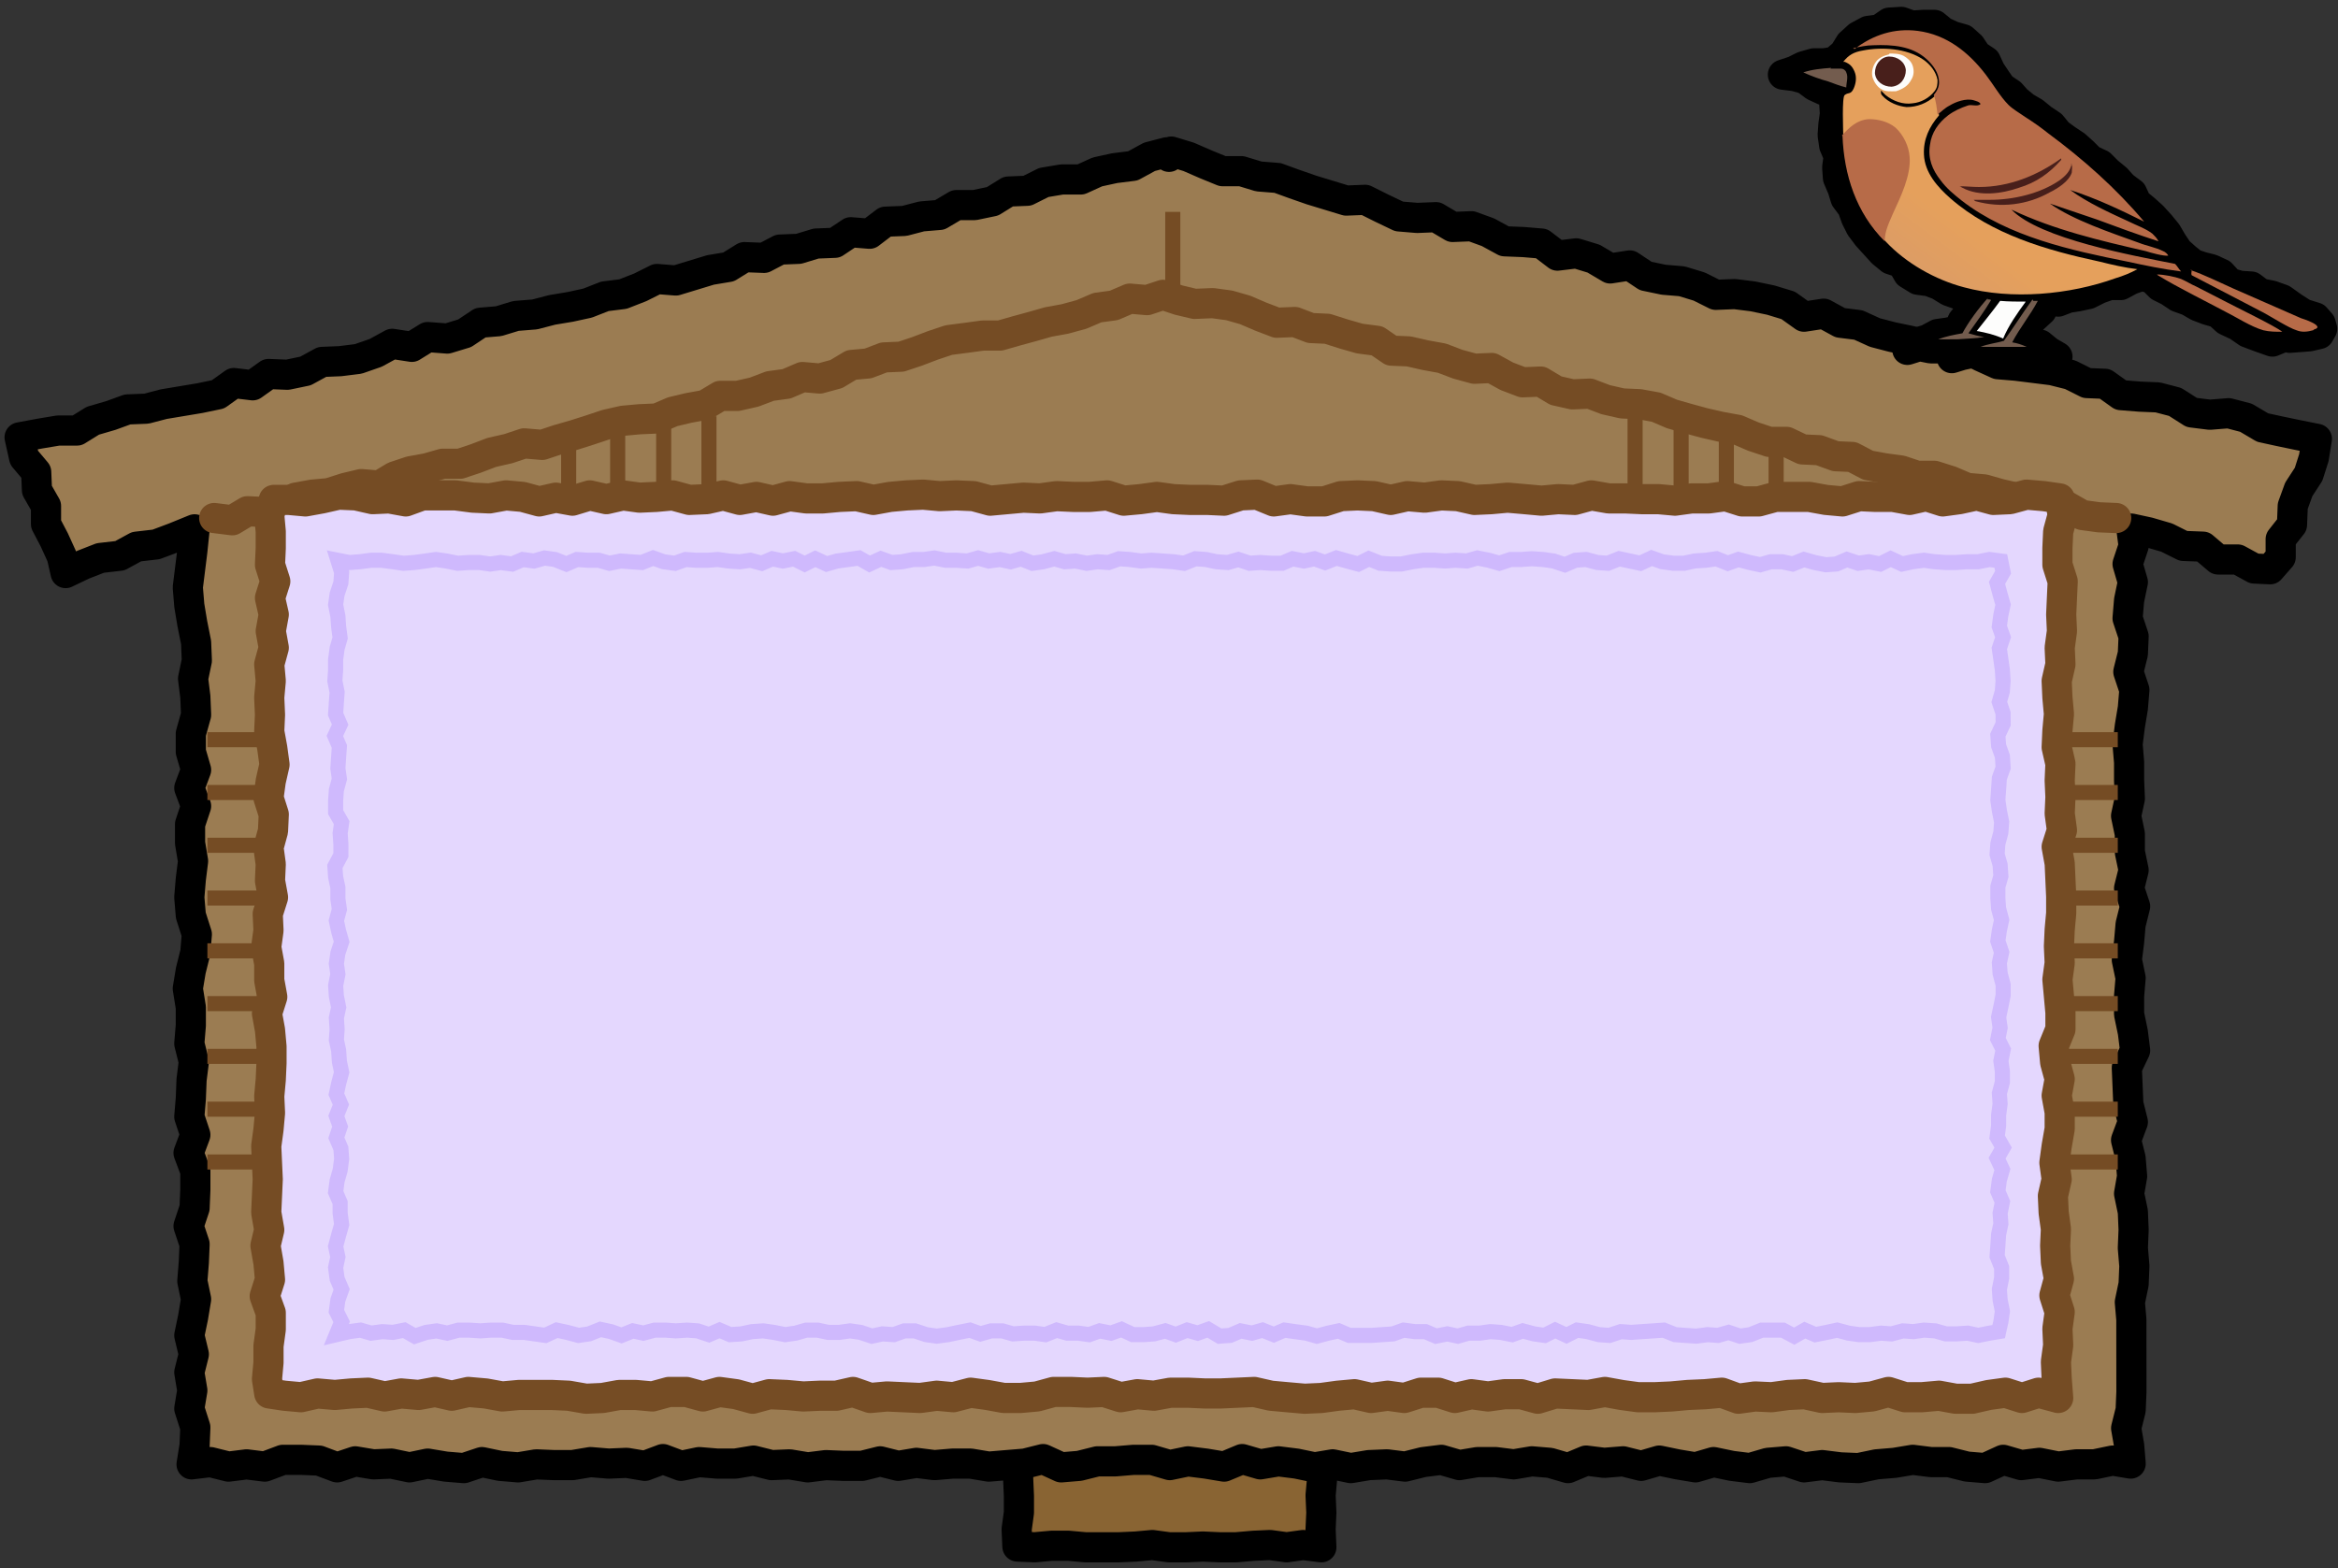 <svg xmlns="http://www.w3.org/2000/svg" id="_レイヤー_1" width="310" height="208" data-name="レイヤー_1" version="1.1"><rect width="100%" height="100%" fill="#333333" stroke="none"/><defs><linearGradient id="linear-gradient" x1="1.8" x2="-3.1" y1="388.7" y2="382.1" gradientTransform="matrix(2.7 0 0 -2.7 262.5 1085)" gradientUnits="userSpaceOnUse"><stop offset="0" stop-color="#e5a05c"/><stop offset="1" stop-color="#cd9675"/></linearGradient><style>.st0{fill:#b76b48}.st1{fill:#735c4e}.st3,.st4{stroke-linecap:round;stroke-linejoin:round;stroke-width:4px;fill:none}.st3,.st6{stroke:#754c24}.st4{stroke:#000}.st9{fill:#fdfdfc}.st6{fill:#fff;stroke-miterlimit:10;stroke-width:2px}.st11{fill:#481f1b}</style></defs><path d="m175.2 205.2-2.4-.3-2.2.3-2.2-.3-2.2.1-2.3.2h-2.2l-2.2-.1-2.2.1H155l-2.2-.3-2.2.2-2.2.1h-4.5l-2.2-.2h-2.3l-2.2.2-2.3-.1-.1-2.3.3-2.2v-2.2l-.1-2.3v-6.7l.1-2.2.2-2.3-.1-2.2v-2.2l.1-2.3-.3-2.2.2-2.3v-4.4l.1-2.3-.2-2.2.3-2.2v-2.3l-.2-2.2.1-2.2-.1-2.3.2-2.2-.1-2.3-.1-2.2v-2.2l.1-2.3.1-2.2.2-2.2v-4.5l-.1-2.3.1-2.2v-2.2l-.1-2.3.1-2.2-.2-2.3.3-2.2v-2.3l.1-2.2-.1-2.1 2.1-.2 2.2-.1h2.3l2.2.2 2.2.1 2.2-.3 2.3.2 2.2-.2 2.2.1h2.2l2.3-.1 2.2.3 2.2-.1 2.3-.1h2.2l2.2.1h2.2l2.4-.2-.2 2.4-.1 2.2.2 2.3-.3 2.2v2.2l.3 2.3-.2 2.2v2.2l.2 2.3v2.2l-.1 2.3-.1 2.2v6.7l-.2 2.2v2.3l.1 2.2-.2 2.3.2 2.2-.1 2.2.1 2.3-.2 2.2v2.2l.1 2.3-.1 2.2.2 2.2-.1 2.3-.2 2.2.2 2.3-.1 2.2v2.2l-.2 2.3v2.2l.3 2.3-.2 2.2v2.2l.2 2.3-.2 2.2.1 2.3-.1 2.2.1 2.4z" style="fill:#896433"/><path d="m175.2 205.2-2.4-.3-2.2.3-2.2-.3-2.2.1-2.3.2h-2.2l-2.2-.1-2.2.1H155l-2.2-.3-2.2.2-2.2.1h-4.5l-2.2-.2h-2.3l-2.2.2-2.3-.1-.1-2.3.3-2.2v-2.2l-.1-2.3v-6.7l.1-2.2.2-2.3-.1-2.2v-2.2l.1-2.3-.3-2.2.2-2.3v-4.4l.1-2.3-.2-2.2.3-2.2v-2.3l-.2-2.2.1-2.2-.1-2.3.2-2.2-.1-2.3-.1-2.2v-2.2l.1-2.3.1-2.2.2-2.2v-4.5l-.1-2.3.1-2.2v-2.2l-.1-2.3.1-2.2-.2-2.3.3-2.2v-2.3l.1-2.2-.1-2.1 2.1-.2 2.2-.1h2.3l2.2.2 2.2.1 2.2-.3 2.3.2 2.2-.2 2.2.1h2.2l2.3-.1 2.2.3 2.2-.1 2.3-.1h2.2l2.2.1h2.2l2.4-.2-.2 2.4-.1 2.2.2 2.3-.3 2.2v2.2l.3 2.3-.2 2.2v2.2l.2 2.3v2.2l-.1 2.3-.1 2.2v6.7l-.2 2.2v2.3l.1 2.2-.2 2.3.2 2.2-.1 2.2.1 2.3-.2 2.2v2.2l.1 2.3-.1 2.2.2 2.2-.1 2.3-.2 2.2.2 2.3-.1 2.2v2.2l-.2 2.3v2.2l.3 2.3-.2 2.2v2.2l.2 2.3-.2 2.2.1 2.3-.1 2.2.1 2.4z" class="st4"/><path d="m307.2 58.2-2.5-.5-2.4-.5-2.3-.5-2.2-1.3-2.3-.6-2.5.2-2.4-.3-2.2-1.4-2.3-.6-2.4-.1-2.5-.2-2.1-1.5-2.4-.1-2.2-1.1-2.4-.6-2.4-.3-2.4-.3-2.4-.2-2.2-1-2.2-1.1-2.4-.4h-2.5l-2.3-.6-2.4-.5-2.3-.6-2.2-1-2.4-.3-2.2-1.2-2.6.4-2.1-1.5-2.3-.7-2.4-.5-2.4-.3-2.5.1-2.2-1.1-2.3-.7-2.4-.2-2.4-.5-2.1-1.4-2.6.4-2.2-1.3-2.3-.7-2.5.3-2.1-1.6-2.4-.2-2.5-.1-2.2-1.2-2.2-.8-2.5.1-2.2-1.3-2.5.1-2.4-.2-2.3-1.1-2.2-1.1-2.5.1-2.3-.7-2.3-.7-2.3-.8-2.2-.8-2.5-.2-2.3-.7h-2.5l-2.2-.9-2.3-1-2.3-.7-.3.7-.2-.4-.1-.2-2.3.6-2.2 1.2-2.4.3-2.3.5-2.2 1h-2.5l-2.4.4-2.2 1.1-2.5.1-2.1 1.3-2.4.5h-2.4l-2.2 1.3-2.4.2-2.3.6-2.5.1-2.1 1.6-2.5-.2-2.1 1.4-2.5.1-2.3.7-2.5.1-2.1 1.1-2.6-.1-2.1 1.3-2.4.4-2.3.7-2.3.7-2.5-.2-2.2 1.1-2.3.9-2.4.3-2.3.9-2.3.5-2.4.4-2.3.6-2.5.2-2.3.7-2.4.2-2.1 1.4-2.3.7-2.6-.2-2.1 1.3-2.6-.4-2.2 1.2-2.3.8-2.4.3-2.4.1-2.2 1.2-2.4.5-2.5-.1-2.1 1.5-2.5-.3-2.1 1.5-2.4.5-2.4.4-2.4.4-2.3.6-2.5.1-2.2.8-2.4.7-2.1 1.3H7.7l-2.4.4-2.7.5.6 2.7 1.6 1.9.1 2.4 1.2 2.1v2.4l1.1 2.1 1 2.2.5 2.2 2.3-1.1 2.3-.9 2.6-.3 2.2-1.2 2.6-.3 2.4-.9 2.7-1.1-.3 2.9-.3 2.4-.3 2.4.2 2.4.4 2.4.5 2.5.1 2.4-.5 2.4.3 2.4.1 2.4-.7 2.5v2.4l.7 2.4-.9 2.4.9 2.4-.8 2.4v2.5l.4 2.4-.3 2.4-.2 2.4.2 2.4.8 2.5-.2 2.4-.6 2.4-.4 2.4.4 2.5v2.4l-.2 2.4.6 2.4-.3 2.4-.1 2.5-.2 2.4.8 2.4-.9 2.4.9 2.4v2.5l-.1 2.4-.8 2.4.8 2.4-.1 2.4-.2 2.5.5 2.4-.4 2.4-.5 2.4.6 2.5-.6 2.4.4 2.4-.4 2.4.8 2.5-.1 2.4-.4 2.5 2.5-.3 2.4.6 2.4-.3 2.4.3 2.4-.9h2.4l2.4.1 2.4.9 2.4-.8 2.4.4 2.4-.1 2.4.5 2.4-.5 2.4.4 2.4.2 2.4-.8 2.4.5 2.4.2 2.4-.4 2.4.1h2.4l2.4-.4 2.4.2 2.4-.1 2.4.4 2.4-.9 2.4.9 2.4-.5 2.4.2h2.4l2.4-.4 2.4.6 2.4-.1 2.4.4 2.4-.3 2.4.1h2.4l2.4-.6 2.4.6 2.4-.4 2.4.3 2.4-.2h2.4l2.4.4 2.4-.2 2.4-.2 2.4-.6 2.4 1.1 2.4-.2 2.4-.6h2.4l2.4-.2h2.4l2.4.7 2.4-.5 2.4.3 2.4.4 2.4-1 2.4.7 2.4-.4 2.4.3 2.4.5 2.4-.4 2.4.5 2.4-.4 2.4-.1 2.4.3 2.4-.6 2.4-.3 2.4.7 2.4-.4h2.4l2.4.3 2.4-.4 2.4.2 2.4.7 2.4-1 2.4.3 2.5-.2 2.4.6 2.4-.7 2.4.5 2.4.4 2.4-.7 2.4.5 2.4.3 2.4-.7 2.4-.2 2.4.8 2.4-.3 2.4.3 2.4.1 2.4-.5 2.4-.2 2.4-.4 2.4.3h2.4l2.4.6 2.4.2 2.4-1.1 2.4.7 2.4-.3 2.5.5 2.4-.3h2.4l2.4-.5 2.4.4-.2-2.4-.4-2.3.6-2.4.1-2.4V175l-.2-2.3.5-2.4.1-2.4-.2-2.4.1-2.4-.1-2.4-.5-2.4.4-2.3-.2-2.4-.6-2.4.9-2.4-.6-2.4-.1-2.4-.1-2.4 1.1-2.3-.3-2.4-.5-2.4v-2.4l.2-2.4-.5-2.4.3-2.4.2-2.3.6-2.4-.8-2.4.6-2.4-.5-2.4v-2.4l-.5-2.4.5-2.3-.1-2.4v-2.4l-.2-2.4.3-2.4.4-2.4.2-2.4-.8-2.4.6-2.4.1-2.3-.8-2.4.2-2.4.5-2.4-.7-2.4.8-2.4-.3-2.3 2.3.5 2.4.7 2.2 1.1 2.6.1 2 1.7h2.6l2.2 1.2 2.1.1 1.4-1.6v-2.4l1.5-1.9.1-2.5.8-2.2 1.3-2 .7-2.2.4-2.5z" style="fill:#9b7c52"/><path d="m307.2 58.2-2.5-.5-2.4-.5-2.3-.5-2.2-1.3-2.3-.6-2.5.2-2.4-.3-2.2-1.4-2.3-.6-2.4-.1-2.5-.2-2.1-1.5-2.4-.1-2.2-1.1-2.4-.6-2.4-.3-2.4-.3-2.4-.2-2.2-1-2.2-1.1-2.4-.4h-2.5l-2.3-.6-2.4-.5-2.3-.6-2.2-1-2.4-.3-2.2-1.2-2.6.4-2.1-1.5-2.3-.7-2.4-.5-2.4-.3-2.5.1-2.2-1.1-2.3-.7-2.4-.2-2.4-.5-2.1-1.4-2.6.4-2.2-1.3-2.3-.7-2.5.3-2.1-1.6-2.4-.2-2.5-.1-2.2-1.2-2.2-.8-2.5.1-2.2-1.3-2.5.1-2.4-.2-2.3-1.1-2.2-1.1-2.5.1-2.3-.7-2.3-.7-2.3-.8-2.2-.8-2.5-.2-2.3-.7h-2.5l-2.2-.9-2.3-1-2.3-.7h0l-.3.7-.2-.4-.1-.2-2.3.6-2.2 1.2-2.4.3-2.3.5-2.2 1h-2.5l-2.4.4-2.2 1.1-2.5.1-2.1 1.3-2.4.5h-2.4l-2.2 1.3-2.4.2-2.3.6-2.5.1-2.1 1.6-2.5-.2-2.1 1.4-2.5.1-2.3.7-2.5.1-2.1 1.1-2.6-.1-2.1 1.3-2.4.4-2.3.7-2.3.7-2.5-.2-2.2 1.1-2.3.9-2.4.3-2.3.9-2.3.5-2.4.4-2.3.6-2.5.2-2.3.7-2.4.2-2.1 1.4-2.3.7-2.6-.2-2.1 1.3-2.6-.4-2.2 1.2-2.3.8-2.4.3-2.4.1-2.2 1.2-2.4.5-2.5-.1-2.1 1.5-2.5-.3-2.1 1.5-2.4.5-2.4.4-2.4.4-2.3.6-2.5.1-2.2.8-2.4.7-2.1 1.3H7.7l-2.4.4-2.7.5.6 2.7 1.6 1.9.1 2.4 1.2 2.1v2.4l1.1 2.1 1 2.2.5 2.2 2.3-1.1 2.3-.9 2.6-.3 2.2-1.2 2.6-.3 2.4-.9 2.7-1.1-.3 2.9-.3 2.4-.3 2.4.2 2.4.4 2.4.5 2.5.1 2.4-.5 2.4.3 2.4.1 2.4-.7 2.5v2.4l.7 2.4-.9 2.4.9 2.4-.8 2.4v2.5l.4 2.4-.3 2.4-.2 2.4.2 2.4.8 2.5-.2 2.4-.6 2.4-.4 2.4.4 2.5v2.4l-.2 2.4.6 2.4-.3 2.4-.1 2.5-.2 2.4.8 2.4-.9 2.4.9 2.4v2.5l-.1 2.4-.8 2.4.8 2.4-.1 2.4-.2 2.5.5 2.4-.4 2.4-.5 2.4.6 2.5-.6 2.4.4 2.4-.4 2.4.8 2.5-.1 2.4-.4 2.5 2.5-.3 2.4.6 2.4-.3 2.4.3 2.4-.9h2.4l2.4.1 2.4.9 2.4-.8 2.4.4 2.4-.1 2.4.5 2.4-.5 2.4.4 2.4.2 2.4-.8 2.4.5 2.4.2 2.4-.4 2.4.1h2.4l2.4-.4 2.4.2 2.4-.1 2.4.4 2.4-.9 2.4.9 2.4-.5 2.4.2h2.4l2.4-.4 2.4.6 2.4-.1 2.4.4 2.4-.3 2.4.1h2.4l2.4-.6 2.4.6 2.4-.4 2.4.3 2.4-.2h2.4l2.4.4 2.4-.2 2.4-.2 2.4-.6 2.4 1.1 2.4-.2 2.4-.6h2.4l2.4-.2h2.4l2.4.7 2.4-.5 2.4.3 2.4.4 2.4-1 2.4.7 2.4-.4 2.4.3 2.4.5 2.4-.4 2.4.5 2.4-.4 2.4-.1 2.4.3 2.4-.6 2.4-.3 2.4.7 2.4-.4h2.4l2.4.3 2.4-.4 2.4.2 2.4.7 2.4-1 2.4.3 2.5-.2 2.4.6 2.4-.7 2.4.5 2.4.4 2.4-.7 2.4.5 2.4.3 2.4-.7 2.4-.2 2.4.8 2.4-.3 2.4.3 2.4.1 2.4-.5 2.4-.2 2.4-.4 2.4.3h2.4l2.4.6 2.4.2 2.4-1.1 2.4.7 2.4-.3 2.5.5 2.4-.3h2.4l2.4-.5 2.4.4-.2-2.4-.4-2.3.6-2.4.1-2.4V175l-.2-2.3.5-2.4.1-2.4-.2-2.4.1-2.4-.1-2.4-.5-2.4.4-2.3-.2-2.4-.6-2.4.9-2.4-.6-2.4-.1-2.4-.1-2.4 1.1-2.3-.3-2.4-.5-2.4v-2.4l.2-2.4-.5-2.4.3-2.4.2-2.3.6-2.4-.8-2.4.6-2.4-.5-2.4v-2.4l-.5-2.4.5-2.3-.1-2.4v-2.4l-.2-2.4.3-2.4.4-2.4.2-2.4-.8-2.4.6-2.4.1-2.3-.8-2.4.2-2.4.5-2.4-.7-2.4.8-2.4-.3-2.3 2.3.5 2.4.7 2.2 1.1 2.6.1 2 1.7h2.6l2.2 1.2 2.1.1 1.4-1.6v-2.4l1.5-1.9.1-2.5.8-2.2 1.3-2 .7-2.2.4-2.5z" class="st4"/><path d="m28.4 68.7 2.4.3 2-1.2 2.3.1 2.1-.8 2-1.1 2.2-.4 2.2-.2 2.2-.7 2.1-.5 2.4.2 2-1.2 2.1-.7 2.2-.4 2.1-.6H61l2.1-.7 2.1-.8 2.2-.5 2.1-.7 2.4.2 2.1-.7 2.1-.6 2.2-.7 2.1-.7 2.2-.5 2.2-.2 2.3-.1 2.1-.9 2.1-.5 2.2-.4 2-1.2h2.3l2.2-.5 2.1-.8 2.2-.3 2.1-.9 2.3.2 2.2-.6 2-1.2 2.2-.2 2.1-.8 2.3-.1 2.1-.7 2.1-.8 2.1-.7 2.3-.3 2.2-.3h2.3l2.1-.6 2.2-.6 2.1-.6 2.2-.4 2.2-.6 2.1-.9 2.2-.3 2.1-.9 2.3.2 2.1-.7 2.1.7 2.1.5 2.4-.1 2.2.3 2.1.6 2.1.9 2.1.8 2.4-.1 2.1.8 2.2.1 2.2.7 2.1.6 2.3.3 1.9 1.3 2.3.1 2.2.5 2.2.4 2.1.8 2.2.6 2.3-.1 2 1.1 2.1.8 2.4-.1 2 1.2 2.2.5 2.3-.1 2.1.8 2.2.5 2.3.1 2.2.4 2.1.9 2.1.6 2.2.6 2.2.5 2.2.4 2.1.9 2.1.7h2.3l2.1 1 2.2.1 2.2.8 2.2.1 2.1 1.1 2.2.4 2.2.3 2.1.7h2.3l2.2.7 2.1.9 2.3.2 2.1.6 2.2.5 2.1.9 2.2.5 2.3-.3 2.1 1.2 2.2.3 2.3.1" class="st3"/><path d="m272.9 185.4-2.6-.7-2.2.7-2.2-.7-2.2.3-2.2.5h-2.2l-2.2-.4-2.3.2h-2.2l-2.2-.7-2.2.6-2.2.2-2.2-.1-2.2.1-2.3-.5-2.2.1-2.2.3-2.2-.1-2.2.3-2.2-.8-2.2.2-2.3.1-2.2.2-2.2.1h-2.2l-2.2-.3-2.2-.4-2.2.4-2.2-.1-2.2-.1-2.3.7-2.2-.6h-2.2l-2.2.3-2.2-.3-2.2.5-2.2-.7h-2.3l-2.2.7-2.2-.3-2.2.3-2.2-.5-2.2.2-2.2.3-2.2.1-2.3-.2-2.2-.2-2.2-.5-2.2.1-2.2.1h-2.2l-2.2-.1h-2.3l-2.2.4-2.2-.2-2.2.4-2.2-.7-2.2.1-2.2-.1h-2.3l-2.2.6-2.2.2h-2.2l-2.2-.4-2.2-.3-2.3.6-2.2-.2-2.2.3-2.2-.1-2.2-.1-2.2.2-2.3-.8-2.2.5h-2.2l-2.2.1-2.2-.2-2.3-.1-2.2.6-2.2-.6-2.2-.3-2.2.6-2.2-.6h-2.3l-2.2.6-2.2-.2h-2.2l-2.2.4-2.2.1-2.3-.4-2.2-.1h-4.4l-2.2.2-2.2-.4-2.3-.2-2.2.5-2.2-.5-2.2.4-2.3-.2-2.2.4-2.2-.5-2.2.1-2.2.2-2.3-.2-2.2.5-2.2-.2-2-.3-.3-1.9.2-2.2v-2.2l.3-2.2v-2.2l-.8-2.2.7-2.2-.2-2.2-.4-2.3.5-2.1-.4-2.3.1-2.2.1-2.2-.1-2.2-.1-2.2.3-2.2.2-2.2-.1-2.2.2-2.2.1-2.2v-2.2l-.2-2.2-.4-2.2.7-2.2-.4-2.2v-2.2l-.4-2.2.3-2.2-.1-2.2.7-2.2-.4-2.2.1-2.2-.3-2.2.6-2.2.1-2.2-.7-2.2.3-2.2.5-2.2-.3-2.2-.4-2.2.1-2.2-.1-2.3.2-2.2-.2-2.2.6-2.2-.4-2.2.4-2.2-.5-2.2.7-2.2-.7-2.2.1-2.2v-2.2l-.2-2.2.6-2h2l2.2.2 2.2-.4 2.2-.5 2.3.1 2.2.5 2.2-.1 2.2.4 2.2-.8h4.4l2.3.3 2.2.1 2.2-.4 2.2.2 2.2.6 2.2-.5 2.2.4 2.3-.7 2.2.5 2.2-.5 2.2.3 2.2-.1 2.2-.2 2.2.6 2.3-.1 2.2-.5 2.2.6 2.2-.4 2.2.5 2.2-.6 2.2.3h2.2l2.2-.2 2.3-.1 2.2.5 2.2-.4 2.2-.2 2.2-.1 2.2.2 2.2-.1 2.3.1 2.2.6 2.2-.2 2.2-.2 2.2.1 2.2-.3 2.2.1h2.2l2.3-.2 2.2.7 2.2-.2 2.2-.3 2.2.3 2.2.1h2.3l2.2.1 2.2-.7 2.2-.1 2.2.9 2.2-.3 2.2.3h2.3l2.2-.7 2.2-.1 2.2.1 2.2.5 2.2-.5 2.3.2 2.2-.3 2.2.1 2.2.5 2.2-.1 2.2-.2 2.3.2 2.2.2 2.2-.2 2.2.1 2.2-.6 2.3.4h2.2l2.2.1h2.2l2.2.2 2.2-.3h2.3l2.2-.3 2.2.7h2.2l2.2-.6h4.5l2.2.4 2.2.2 2.2-.7 2.2.1h2.3l2.2.4 2.2-.5 2.2.7 2.2-.3 2.3-.5 2.2.6 2.2-.1 2.2-.6 2.3.2 2.1.3.4 2.2-.6 2.2-.1 2.2v2.2l.7 2.2-.1 2.2-.1 2.2.1 2.2-.3 2.2.1 2.2-.5 2.2.1 2.2.2 2.2-.2 2.2-.1 2.2.5 2.2-.1 2.2.1 2.2-.1 2.2.3 2.2-.7 2.2.4 2.2.1 2.2.1 2.2v2.2l-.2 2.2-.1 2.2.1 2.2-.3 2.2.2 2.2.2 2.2v2.2l-.9 2.2.2 2.2.6 2.2-.4 2.2.4 2.2v2.2l-.4 2.3-.3 2.2.3 2.2-.5 2.2.1 2.2.3 2.2-.1 2.2.1 2.2.4 2.2-.6 2.2.7 2.2-.3 2.2.1 2.2-.3 2.2.1 2.2.2 2.6z" style="fill:#e4d7fe"/><path d="m272.9 185.4-2.6-.7-2.2.7-2.2-.7-2.2.3-2.2.5h-2.2l-2.2-.4-2.3.2h-2.2l-2.2-.7-2.2.6-2.2.2-2.2-.1-2.2.1-2.3-.5-2.2.1-2.2.3-2.2-.1-2.2.3-2.2-.8-2.2.2-2.3.1-2.2.2-2.2.1h-2.2l-2.2-.3-2.2-.4-2.2.4-2.2-.1-2.2-.1-2.3.7-2.2-.6h-2.2l-2.2.3-2.2-.3-2.2.5-2.2-.7h-2.3l-2.2.7-2.2-.3-2.2.3-2.2-.5-2.2.2-2.2.3-2.2.1-2.3-.2-2.2-.2-2.2-.5-2.2.1-2.2.1h-2.2l-2.2-.1h-2.3l-2.2.4-2.2-.2-2.2.4-2.2-.7-2.2.1-2.2-.1h-2.3l-2.2.6-2.2.2h-2.2l-2.2-.4-2.2-.3-2.3.6-2.2-.2-2.2.3-2.2-.1-2.2-.1-2.2.2-2.3-.8-2.2.5h-2.2l-2.2.1-2.2-.2-2.3-.1-2.2.6-2.2-.6-2.2-.3-2.2.6-2.2-.6h-2.3l-2.2.6-2.2-.2h-2.2l-2.2.4-2.2.1-2.3-.4-2.2-.1h-4.4l-2.2.2-2.2-.4-2.3-.2-2.2.5-2.2-.5-2.2.4-2.3-.2-2.2.4-2.2-.5-2.2.1-2.2.2-2.3-.2-2.2.5-2.2-.2-2-.3-.3-1.9.2-2.2v-2.2l.3-2.2v-2.2l-.8-2.2.7-2.2-.2-2.2-.4-2.3.5-2.1-.4-2.3.1-2.2.1-2.2-.1-2.2-.1-2.2.3-2.2.2-2.2-.1-2.2.2-2.2.1-2.2v-2.2l-.2-2.2-.4-2.2.7-2.2-.4-2.2v-2.2l-.4-2.2.3-2.2-.1-2.2.7-2.2-.4-2.2.1-2.2-.3-2.2.6-2.2.1-2.2-.7-2.2.3-2.2.5-2.2-.3-2.2-.4-2.2.1-2.2-.1-2.3.2-2.2-.2-2.2.6-2.2-.4-2.2.4-2.2-.5-2.2.7-2.2-.7-2.2.1-2.2v-2.2l-.2-2.2.6-2h2l2.2.2 2.2-.4 2.2-.5 2.3.1 2.2.5 2.2-.1 2.2.4 2.2-.8h4.4l2.3.3 2.2.1 2.2-.4 2.2.2 2.2.6 2.2-.5 2.2.4 2.3-.7 2.2.5 2.2-.5 2.2.3 2.2-.1 2.2-.2 2.2.6 2.3-.1 2.2-.5 2.2.6 2.2-.4 2.2.5 2.2-.6 2.2.3h2.2l2.2-.2 2.3-.1 2.2.5 2.2-.4 2.2-.2 2.2-.1 2.2.2 2.2-.1 2.3.1 2.2.6 2.2-.2 2.2-.2 2.2.1 2.2-.3 2.2.1h2.2l2.3-.2 2.2.7 2.2-.2 2.2-.3 2.2.3 2.2.1h2.3l2.2.1 2.2-.7 2.2-.1 2.2.9 2.2-.3 2.2.3h2.3l2.2-.7 2.2-.1 2.2.1 2.2.5 2.2-.5 2.3.2 2.2-.3 2.2.1 2.2.5 2.2-.1 2.2-.2 2.3.2 2.2.2 2.2-.2 2.2.1 2.2-.6 2.3.4h2.2l2.2.1h2.2l2.2.2 2.2-.3h2.3l2.2-.3 2.2.7h2.2l2.2-.6h4.5l2.2.4 2.2.2 2.2-.7 2.2.1h2.3l2.2.4 2.2-.5 2.2.7 2.2-.3 2.3-.5 2.2.6 2.2-.1 2.2-.6 2.3.2 2.1.3.4 2.2-.6 2.2-.1 2.2v2.2l.7 2.2-.1 2.2-.1 2.2.1 2.2-.3 2.2.1 2.2-.5 2.2.1 2.2.2 2.2-.2 2.2-.1 2.2.5 2.2-.1 2.2.1 2.2-.1 2.2.3 2.2-.7 2.2.4 2.2.1 2.2.1 2.2v2.2l-.2 2.2-.1 2.2.1 2.2-.3 2.2.2 2.2.2 2.2v2.2l-.9 2.2.2 2.2.6 2.2-.4 2.2.4 2.2v2.2l-.4 2.3-.3 2.2.3 2.2-.5 2.2.1 2.2.3 2.2-.1 2.2.1 2.2.4 2.2-.6 2.2.7 2.2-.3 2.2.1 2.2-.3 2.2.1 2.2.2 2.6z" class="st3"/><path d="M81.9 57.3v8.3M88 55.4v10.2M94 55.2v10.4M75.4 57.3v8.3M228.9 57.3v8.3M222.9 55.4v10.2M216.8 55.2v10.4M235.5 57.3v8.3M27.5 98.1h8.3M27.5 105.1h8.3M27.5 112.1h8.3M27.5 119.1h8.3M27.5 126.1h8.3M27.5 133.1h8.3M27.5 140.1h8.3M27.5 147.1h8.3M27.5 154.1h8.3M272.5 98.1h8.3M272.5 105.1h8.3M272.5 112.1h8.3M272.5 119.1h8.3M272.5 126.1h8.3M272.5 133.1h8.3M272.5 140.1h8.3M272.5 147.1h8.3M272.5 154.1h8.3" class="st6"/><path d="m252.1 2.9 1.4.5 1.5-.1h1.5l1.1.9 1.3.6 1.4.4 1 .9.8 1.2 1.2.8.6 1.3.8 1.2.7 1 1.2.8.8.9 1.1.9 1.2.7 1.1.9 1.2.8.9 1.1 1.1.8 1.2.8 1 .9 1 1 1.3.6 1 1 1.1.9.9 1 1.2.9.6 1.3 1.1.9 1 .9 1 1.1.9 1.1.7 1.2.8 1.2 1 .9 1 .8 1.2.4 1.2.3 1.3.6 1.1 1.2 1.4.4 1.5.1 1.2.9 1.5.3 1.4.5 1.4 1 1.4.9 1.6.5.7.8.2.7-.4.7-1.3.3-1.3.1-1.3.1-.6-.2-1.7.7-1.7-.6-1.6-.6-1.3-.9-1.5-.7-1.1-1-1.4-.4-1.3-.5-1.2-.7-1.4-.5-1.2-.8-1.2-.6-1.1-1.1-1.4-.3-1.4.5-1.3.7h-1.5l-1.4.5-1.4.7-1.4.3-1.3.2-1.3.5-1.6-.5-.6 1.7-1.2 1.1-1 1.2-.8 1.5 1.4.6 1.4.1 1.1.9 1.2.7-1.3-.5-1.5.5-1.4-.3h-1.4l-1.4-.4-1.4.3-1.4-.2-1.5.1-1.4.3-1.3.4 1.3-1.1 1.4-.7-1.2-.2-1.4.1-1.5.6H256l-1.5-.3-1.6.5 1.4-1 1.3-.4 1.3-.7 1.4-.2 1.4-.3.5-1.2.8-1 1-.9.8-1.2h-1.6l-1.4-.4-1.4-.5-1.3-.8-1.3-.5-1.5-.2-1.3-.8-.8-1.4-1.5-.5-1.1-.9-1-1.1-1-1.1-.9-1.2-.6-1.2-.5-1.4-.9-1.2-.4-1.3-.6-1.4-.1-1.4.2-1.5-.6-1.4-.2-1.4.1-1.4.2-1.4-.1-1.5.1-1.3-1.4-.3-1.3-.6-1.2-.9-1.4-.4-1.6-.2 1.5-.5 1.2-.6 1.4-.4h1.3l1.4-.2 1.3-1.1.8-1.3 1.1-1 1.3-.7 1.5-.2 1.3-.9 1.6-.1z"/><path d="m252.1 2.9 1.4.5 1.5-.1h1.5l1.1.9 1.3.6 1.4.4 1 .9.8 1.2 1.2.8.6 1.3.8 1.2.7 1 1.2.8.8.9 1.1.9 1.2.7 1.1.9 1.2.8.9 1.1 1.1.8 1.2.8 1 .9 1 1 1.3.6 1 1 1.1.9.9 1 1.2.9.6 1.3 1.1.9 1 .9 1 1.1.9 1.1.7 1.2.8 1.2 1 .9 1 .8 1.2.4 1.2.3 1.3.6 1.1 1.2 1.4.4 1.5.1 1.2.9 1.5.3 1.4.5 1.4 1 1.4.9 1.6.5.7.8.2.7-.4.7-1.3.3-1.3.1-1.3.1-.6-.2-1.7.7-1.7-.6-1.6-.6-1.3-.9-1.5-.7-1.1-1-1.4-.4-1.3-.5-1.2-.7-1.4-.5-1.2-.8-1.2-.6-1.1-1.1-1.4-.3-1.4.5-1.3.7h-1.5l-1.4.5-1.4.7-1.4.3-1.3.2-1.3.5-1.6-.5-.6 1.7-1.2 1.1-1 1.2-.8 1.5 1.4.6 1.4.1 1.1.9 1.2.7-1.3-.5-1.5.5-1.4-.3h-1.4l-1.4-.4-1.4.3-1.4-.2-1.5.1-1.4.3-1.3.4 1.3-1.1 1.4-.7-1.2-.2-1.4.1-1.5.6H256l-1.5-.3-1.6.5 1.4-1 1.3-.4 1.3-.7 1.4-.2 1.4-.3.5-1.2.8-1 1-.9.8-1.2h-1.6l-1.4-.4-1.4-.5-1.3-.8-1.3-.5-1.5-.2-1.3-.8-.8-1.4-1.5-.5-1.1-.9-1-1.1-1-1.1-.9-1.2-.6-1.2-.5-1.4-.9-1.2-.4-1.3-.6-1.4-.1-1.4.2-1.5-.6-1.4-.2-1.4.1-1.4.2-1.4-.1-1.5.1-1.3-1.4-.3-1.3-.6-1.2-.9-1.4-.4-1.6-.2 1.5-.5 1.2-.6 1.4-.4h1.3l1.4-.2 1.3-1.1.8-1.3 1.1-1 1.3-.7 1.5-.2 1.3-.9 1.6-.1z" class="st4"/><path d="M244.4 8.2c.7-.9 1.4-1.3 2.6-1.5 2.5-.5 5.8-.3 8 1.2.9.6 1.7 1.6 1.9 2.7 0 .5 0 1-.4 1.5-.7.9-1.8 1.5-2.9 1.6-1.3.2-2.6-.3-3.6-1.1l-.6-.6v.2c0 .2 0 .3.2.5.8.9 2.1 1.4 3.2 1.5 1.4 0 2.7-.5 3.8-1.5.2.9.4 1.7.5 2.6-1.3 1.5-2.1 3.2-2 5.2.1 2.4 1.8 4.3 3.5 5.8 5.5 4.8 12.8 6.9 19.8 8.4 1.6.4 3.3.8 5 1-.9.5-1.9.9-2.9 1.2-6.1 2.2-13.8 2.9-20.1 1.2-3.8-1-7.7-3.2-10.4-6.1-3.8-3.8-5.4-8.8-5.6-14 0-.6-.2-5.2.2-5.4.5-.4.8 0 1.2-.9.3-.7.4-1.5.1-2.2-.3-.7-.6-1-1.3-1.3Z" style="fill:url(#linear-gradient)"/><path d="M244.2 18c1-1.1 2-2.1 3.6-2.2 1.2 0 2.5.3 3.5 1.1 1.1 1 1.8 2.5 1.9 3.9.2 2.5-1.2 5.3-2.2 7.5-.5 1.2-1.1 2.3-1.1 3.7-3.8-3.8-5.4-8.8-5.6-14Z" class="st0"/><path d="M250.5 7.1c.6 0 1.3 0 1.9.3.5.3 1 .7 1.2 1.3.2.6.2 1.3-.2 1.9-.4.8-1.1 1.2-2 1.5-.7 0-1.4.1-2-.3-.5-.3-.9-.9-1.1-1.5-.2-.7 0-1.4.3-1.9.4-.7 1.1-1 1.9-1.2Z" class="st9"/><path d="M250.5 7.5c1.1 0 2.1.7 2.2 1.8 0 1.1-.7 2.1-1.9 2.2-1.1 0-2.1-.7-2.2-1.8 0-1.1.7-2.1 1.8-2.2Z" class="st11"/><path d="M245.9 6.5c2.5-1.9 5.3-2.8 8.4-2.4 3.8.5 6.7 2.8 9 5.8 1 1.3 1.9 2.9 3 4 .6.6 1.5 1.1 2.2 1.6 1.1.7 2.1 1.4 3.1 2.2 4.6 3.4 9 7.3 12.7 11.7-3.2-1.6-6.4-3.1-9.8-4.2 2.3 1.7 5.2 3 7.8 4.2 1 .5 2.2.9 3.1 1.6.3.3.6.6.8 1-2.8-.9-5.5-1.9-8.2-2.9-2.1-.7-4.1-1.4-6.2-2.1 3.1 2.2 8.2 3.9 11.8 5.2 1 .4 2.2.6 3.2 1.1.3.1.6.4.7.6-.6.1-2.4-.4-3-.6-6.1-1.4-12.1-2.8-17.8-5.5 3.8 3.9 16.2 6.1 21.7 7.2.3.3.5.7.8 1-2.4-.3-4.8-.8-7.1-1.3-7.5-1.5-15.8-3.3-22-8.1-1-.8-2-1.6-2.8-2.7-1.1-1.4-1.7-2.9-1.4-4.7.2-1.6 1.1-2.9 2.4-3.9.8-.6 1.7-1 2.6-1.3.5-.2 1.3.2 1.7-.2-.1-.3-.6-.4-.9-.5-1-.3-2.4.2-3.2.7-.6.3-1.1.8-1.6 1.2-.1-.9-.2-1.8-.5-2.6.4-.5.7-1 .7-1.7 0-1.2-.8-2.3-1.7-3.1-1.9-1.7-4.5-1.9-7-1.8-.9 0-1.8.2-2.7.4Z" class="st0"/><path d="M273.3 21.1v.1c-1.6 1.8-3.3 3-5.6 3.7-2.3.8-5.3 1.2-7.5 0-.1 0-.2-.2-.4-.2.9 0 1.7.1 2.6.1 4 0 7.7-1.5 10.9-3.8Z" class="st11"/><path d="m274.6 21.8.1.1c.1.2 0 .7 0 1-.4 1.2-1.9 2.1-2.9 2.6-3 1.7-6.5 2.1-9.8 1.2-.1 0-.2-.1-.3-.2h2.2c3 0 6.6-.8 9.2-2.6.8-.6 1.4-1.2 1.6-2.2Z" class="st11"/><path d="M290.4 35.8c1.8.6 4 1.7 5.8 2.5l8.9 3.9c.6.2 1.5.5 2 .9.1.1.1.1.2.3l-.2.2c-.1 0-.3.1-.4.2-.7.2-1.5.3-2.2 0-1-.3-3.2-1.7-4.3-2.3l-9.6-5c-.1-.2 0-.4 0-.7ZM286 36.4c.9 0 2.4.3 3.2.6.7.3 1.3.7 2 1l3.7 1.9c1.3.7 6.9 3.4 7.7 4.1-.8 0-1.7 0-2.5-.2-1.7-.5-3.5-1.7-5.1-2.5-3-1.6-6.1-3.1-8.9-4.8Z" class="st0"/><path d="M265.2 39.9c1.1.1 2.3.1 3.4.1-1.1 1.5-2.3 3.2-3 4.9-1.1-.5-2.3-.8-3.5-1 1-1.3 2.1-2.6 3.1-4Z" class="st9"/><path d="M242.7 9.1h1.4c.3 0 .6.2.7.5.3.6 0 1.4 0 2-.8-.2-1.6-.5-2.4-.8-1.1-.3-2.2-.7-3.3-1.2 1.2-.4 2.4-.5 3.7-.6ZM269.6 39.9h.6c-1 1.9-2.4 3.6-3.4 5.5.6.1 1.3.3 1.9.6h-6.1c1-.4 2.1-.5 3.1-.8 1.3-1.8 2.5-3.7 3.8-5.5ZM263.5 39.7c.2 0 .4 0 .5.1-.9 1.5-2 3-3 4.4.7.2 1.4.4 2.1.5-1.2.2-2.4.2-3.6.3H257c1-.4 2.1-.6 3.2-.8.8-1.5 2.2-3.4 3.4-4.7Z" class="st1"/><path d="m265 176.6-1.2.2-1.5.3-1.4-.3-1.5.1H258l-1.4-.4-1.5-.1-1.4.2-1.4-.1-1.5.4-1.4-.1-1.5.2h-1.4l-1.4-.2-1.5-.4-1.4.3-1.5.3-1.4-.6-1.4.8-1.5-.8h-2.8l-1.5.6-1.4.2-1.5-.5-1.4.4-1.4-.1-1.5.2-1.4-.1-1.4-.1-1.5-.6-1.4.1-1.5.1-1.4.1-1.4-.1-1.5.5-1.4-.1-1.5-.4-1.4-.2-1.4.7-1.5-.7-1.4.7-1.4-.2-1.5-.4-1.4.5-1.5-.3-1.4-.1-1.4.2h-1.5l-1.4.4-1.4-.3-1.5.3-1.4-.6h-1.4l-1.5-.2-1.4.5-1.4.1-1.5.1h-2.9l-1.4-.6-1.4.3-1.5.4-1.4-.4-1.5-.2-1.4-.2-1.4.6-1.5-.6-1.4.4-1.5-.3-1.4.6-1.4.1-1.5-.9-1.4.5-1.4-.4-1.5.6-1.4-.5-1.5.4-1.4.1h-1.4l-1.5-.7-1.4.5-1.5-.3-1.4.5-1.4-.2h-1.5l-1.4-.4-1.5.6-1.4-.2h-1.4l-1.5.1-1.4-.4h-1.5l-1.4.4-1.4-.5-1.5.3-1.4.3-1.5.2-1.4-.2-1.5-.5h-1.4l-1.4.5-1.5-.1-1.4.3-1.5-.5-1.4-.2-1.4.2h-1.5l-1.4-.3h-1.5l-1.4.4-1.4.2-1.5-.3-1.4-.2-1.5.1-1.4.3-1.5.1-1.4-.6-1.4.6-1.5-.5-1.4-.1-1.5.1-1.4-.1h-1.4l-1.5.4-1.4-.3-1.5.6-1.4-.5-1.4-.3-1.5.6-1.4.2-1.5-.4-1.4-.3-1.5.7-1.4-.2-1.4-.2H68l-1.4-.3h-1.5l-1.4.1-1.5-.1h-1.4l-1.5.4-1.4-.3-1.4.2-1.5.5-1.4-.8-1.5.3-1.4-.1-1.5.2-1.4-.4-1.5.2-1.7.4.7-1.7-.7-1.4.2-1.5.5-1.4-.6-1.4-.2-1.5.3-1.4-.3-1.4.4-1.5.4-1.4-.2-1.5v-1.4l-.6-1.4.2-1.5.4-1.4.2-1.5-.1-1.4-.6-1.4.5-1.5-.5-1.4.6-1.5-.6-1.4.3-1.4.4-1.5-.3-1.4-.1-1.5-.3-1.4.1-1.4-.1-1.5.3-1.4-.3-1.5-.1-1.4.3-1.5-.2-1.4.2-1.4.5-1.5-.4-1.4-.3-1.4.4-1.5-.2-1.4v-1.5l-.3-1.4-.1-1.4.8-1.5V112l-.1-1.5.2-1.4-.8-1.4v-1.5l.1-1.4.4-1.5-.2-1.4.1-1.5.1-1.4-.6-1.4.7-1.5-.6-1.4.1-1.5.1-1.4-.3-1.5.1-1.4v-1.4l.2-1.5.4-1.4-.2-1.5-.1-1.4-.3-1.5.2-1.4.5-1.5.1-1.4-.5-1.6 1.5.3 1.4-.1 1.5-.2h1.4l1.5.2 1.4.2 1.4-.1 1.5-.2 1.4-.2 1.4.2 1.5.3 1.4-.1h1.5l1.4.2 1.4-.2 1.5.2 1.4-.6 1.5.2 1.4-.4 1.4.2 1.5.6 1.4-.6 1.5.1h1.4l1.4.4 1.5-.3 1.4.1 1.4.1 1.5-.6 1.4.5 1.5.2 1.4-.5 1.4.1h1.5l1.4-.1 1.4.2 1.5.1 1.4-.2 1.5.4 1.4-.6 1.4.3 1.5-.3 1.4.7 1.4-.7 1.5.7 1.4-.4 1.5-.2 1.4-.2 1.4.8 1.5-.7 1.4.5 1.4-.1 1.5-.3h1.4l1.4-.2 1.5.3h1.4l1.5.1 1.4-.4 1.4.4 1.5-.2 1.4.3 1.4-.4 1.5.6 1.4-.2 1.5-.4 1.4.4 1.4-.1 1.5.3 1.4-.2 1.5.1 1.4-.5 1.4.1 1.5.2 1.4-.1 1.5.1 1.4.1 1.4.2 1.5-.6 1.4.1 1.4.3 1.5.1 1.4-.4 1.5.5 1.4-.1 1.5.1h1.4l1.4-.6 1.5.3 1.4-.3 1.4.5 1.5-.6 1.4.4 1.5.4 1.4-.7 1.5.6 1.4.1h1.4l1.5-.3 1.4-.2h1.5l1.4.1 1.4-.1 1.5.1 1.4-.4 1.5.3 1.4.4 1.5-.5h1.4l1.4-.1 1.5.1 1.4.2 1.5.5 1.4-.6 1.4-.1 1.5.4 1.4.1 1.5-.6 1.4.3 1.4.3 1.5-.7 1.4.5 1.5.2h1.4l1.4-.3 1.5-.1 1.4-.2 1.5.6 1.4-.5 1.5.4 1.4.3 1.4-.4h1.5l1.4.3 1.5-.6 1.4.4 1.5.3 1.4-.1 1.4-.6 1.5.5 1.4-.2 1.5.3 1.4-.7 1.5.7 1.4-.3 1.5-.2 1.4.2 1.5.1h1.4l1.4-.1h1.5l1.5-.3 1.5.2.3 1.5-.8 1.4.4 1.5.4 1.4-.3 1.4-.2 1.5.5 1.4-.5 1.5.2 1.4.2 1.4.1 1.5-.1 1.4-.4 1.4.5 1.5V96l-.7 1.5.1 1.4.5 1.4.1 1.5-.5 1.4-.1 1.5-.1 1.4.2 1.4.3 1.5-.1 1.4-.4 1.5-.1 1.4.4 1.4.1 1.5-.4 1.4v1.5l.1 1.4.4 1.5-.3 1.4-.2 1.4.5 1.5-.3 1.4.1 1.4.4 1.5v1.4l-.3 1.5-.3 1.4.2 1.4-.3 1.5.7 1.4-.3 1.5.2 1.4v1.4l-.4 1.5.1 1.4-.2 1.5v1.4l-.2 1.5.8 1.4-.8 1.4.7 1.5-.4 1.4-.2 1.5.6 1.4-.3 1.5.1 1.4-.3 1.4-.1 1.5-.1 1.4.6 1.5v1.4l-.3 1.5.1 1.4.3 1.5-.2 1.4-.3 1.3z" style="stroke:#cfb9fd;stroke-miterlimit:10;stroke-width:2px;fill:none"/><path d="M155.5 28.1v11.5" class="st6"/></svg>